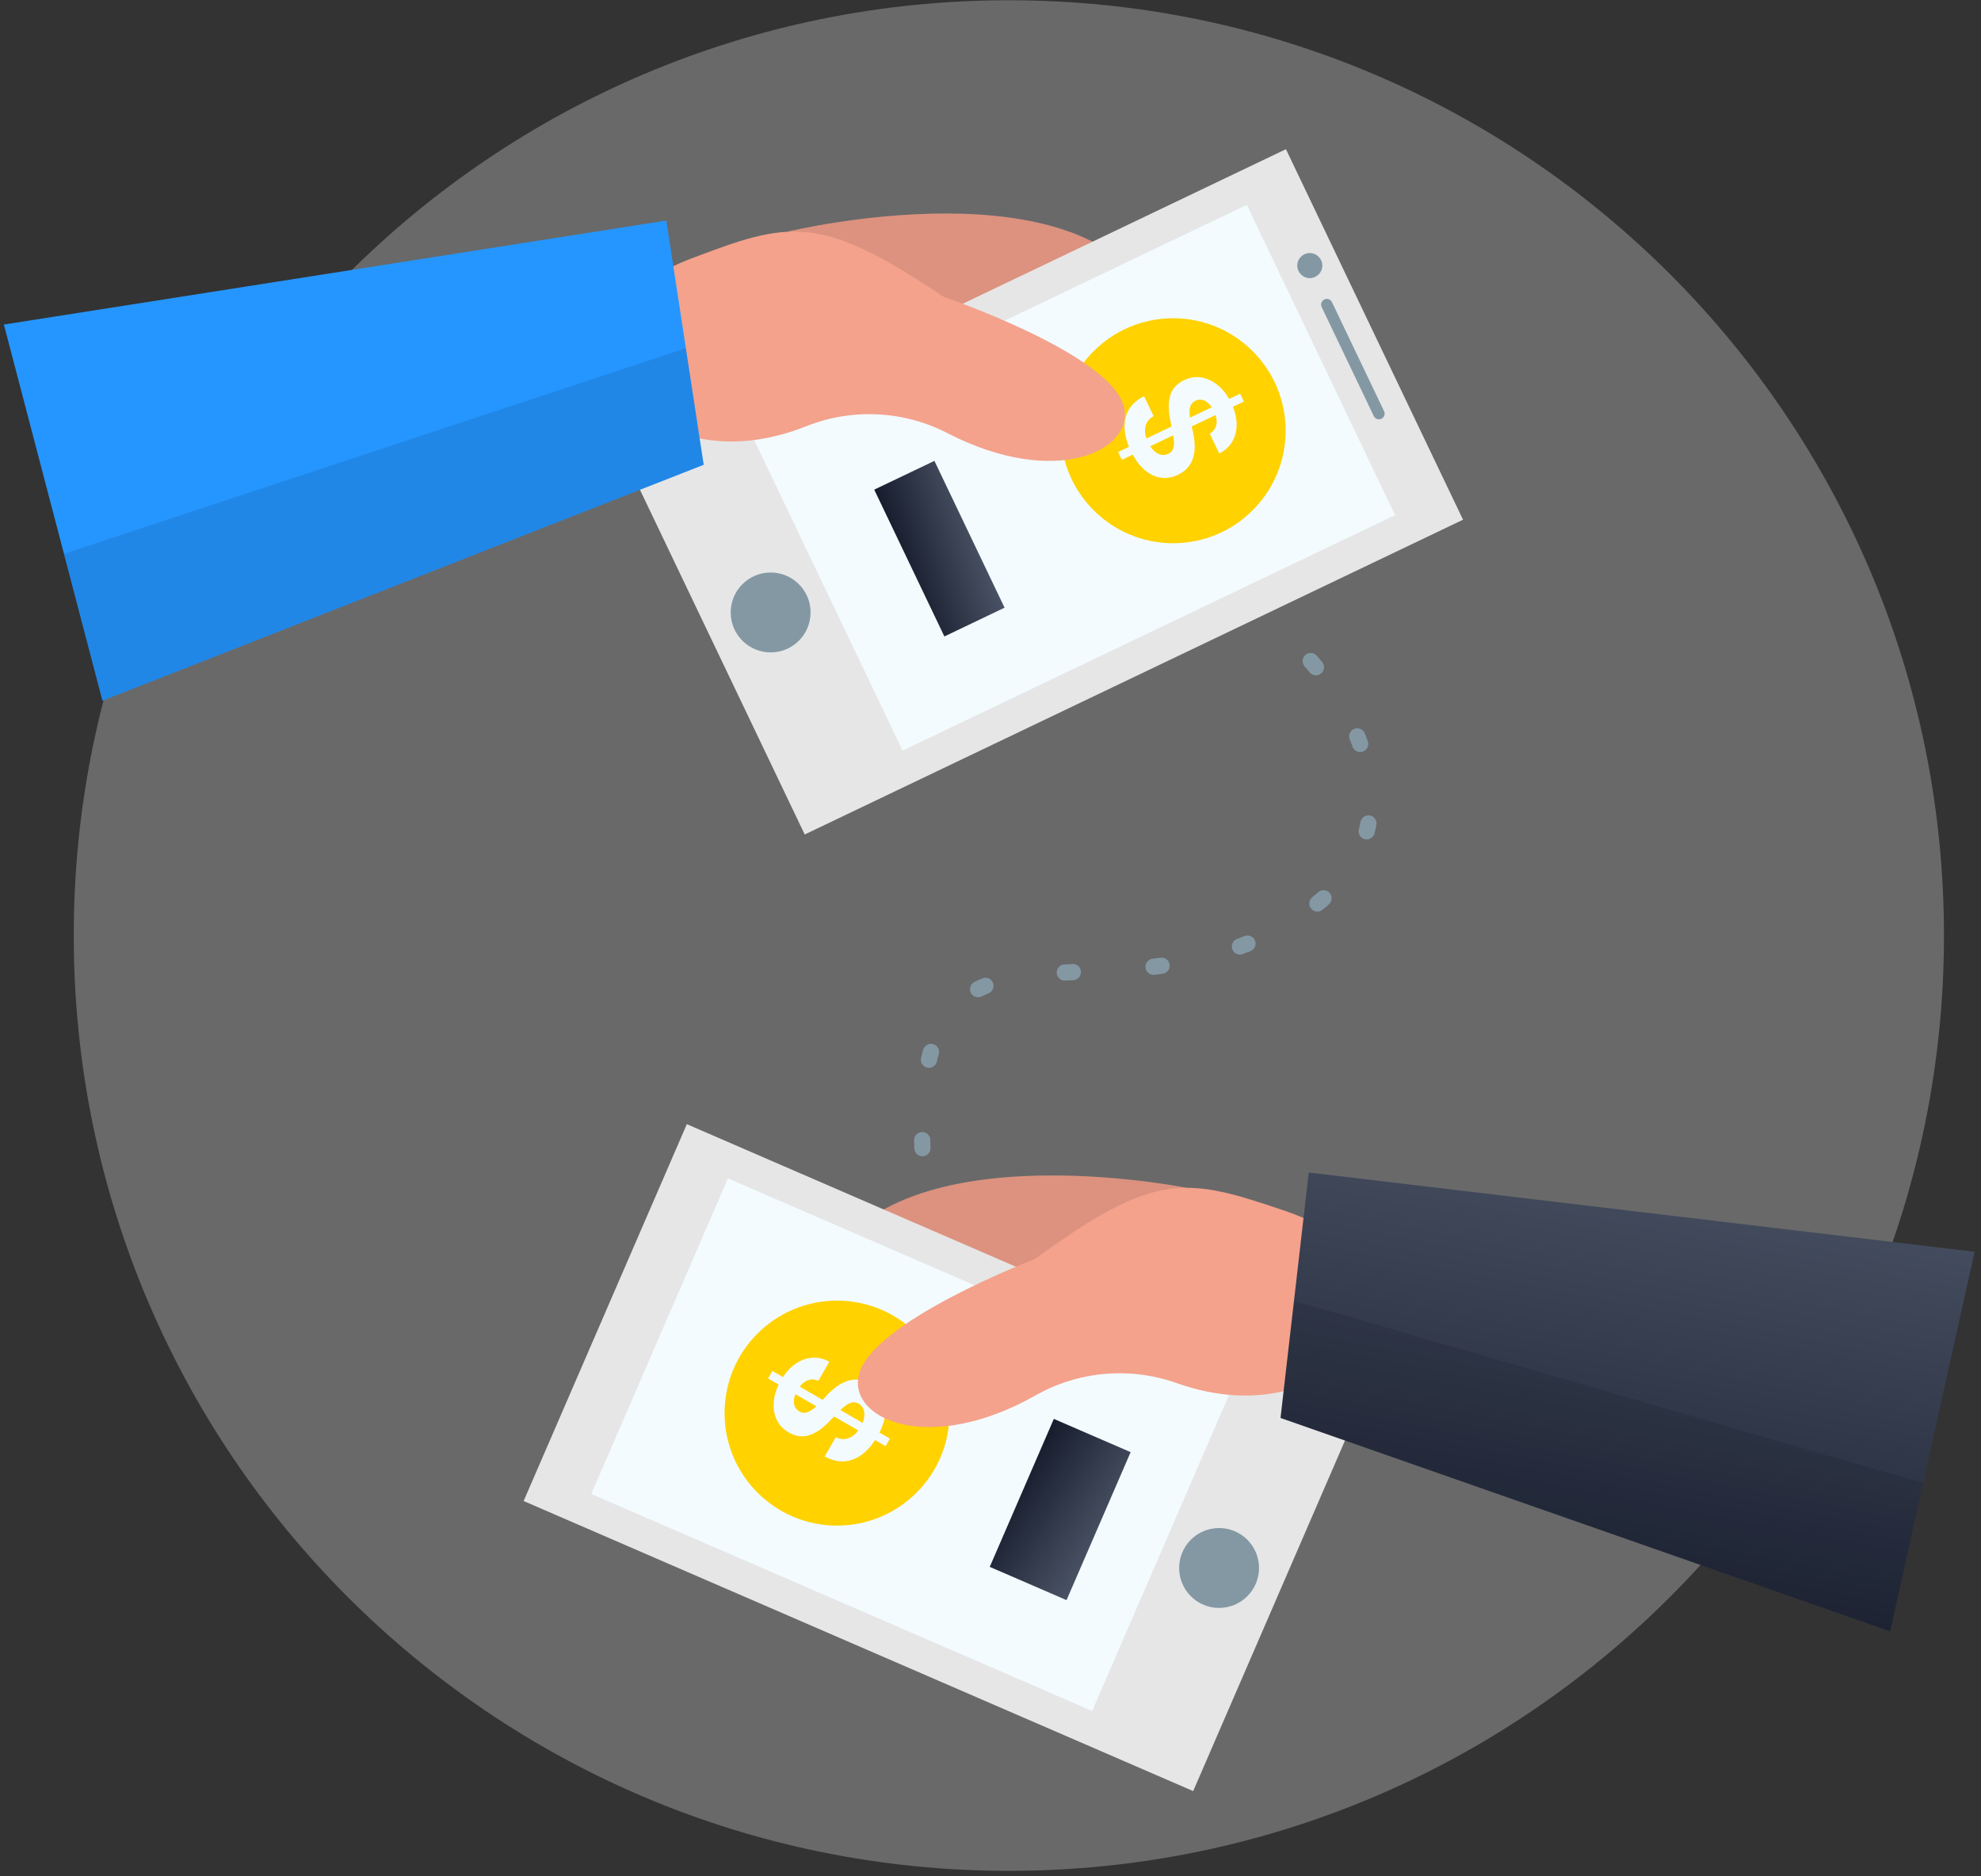 <?xml version="1.0" encoding="UTF-8"?> <svg xmlns="http://www.w3.org/2000/svg" width="245" height="232" viewBox="0 0 245 232" fill="none"><rect x="0" y="0" width="245" height="232" fill="#333333" stroke="none"/> <path opacity="0.3" d="M124.77 231.33C188.642 231.33 240.42 179.552 240.42 115.68C240.42 51.808 188.642 0.03 124.77 0.03C60.898 0.03 9.12 51.808 9.12 115.68C9.12 179.552 60.898 231.33 124.77 231.33Z" fill="#E6E6E6"></path> <path d="M97.55 28.61C97.55 28.61 134.41 19.72 142.97 37.61C151.53 55.5 103.48 90.18 76.97 49.38L97.55 28.61Z" fill="#F4A28C"></path> <path opacity="0.1" d="M97.55 28.61C97.55 28.61 134.41 19.72 142.97 37.61C151.53 55.5 103.48 90.18 76.97 49.38L97.55 28.61Z" fill="#00070B"></path> <path d="M180.94 64.262L159.038 18.448L77.623 57.369L99.524 103.183L180.94 64.262Z" fill="#E6E6E6"></path> <path d="M172.536 63.694L154.197 25.332L93.289 54.45L111.628 92.811L172.536 63.694Z" fill="#F3FBFF"></path> <path d="M124.24 75.139L115.563 56.986L108.12 60.544L116.797 78.697L124.24 75.139Z" fill="url(#paint0_linear_267_885)"></path> <path d="M145.09 67.17C152.772 67.17 159 60.942 159 53.26C159 45.578 152.772 39.35 145.09 39.35C137.408 39.35 131.18 45.578 131.18 53.26C131.18 60.942 137.408 67.17 145.09 67.17Z" fill="#FFD200"></path> <path d="M116.68 36.69C116.68 36.69 137.42 43.75 139 50.31C140.32 55.73 130.52 60.42 117.24 53.59C114.559 52.196 111.61 51.394 108.593 51.239C105.575 51.083 102.56 51.578 99.75 52.69C95.04 54.56 88.9 55.69 82.59 52.98C69.32 47.37 73.37 36.56 85.45 31.98C97.53 27.4 101.3 26.3 116.68 36.69Z" fill="#F4A28C"></path> <path d="M87.03 57.47L12.67 86.64L0.48 40.13L82.41 27.27L87.03 57.47Z" fill="#2596FF"></path> <path opacity="0.1" d="M7.91 68.48L84.82 43.05L87.03 57.47L12.67 86.64L7.91 68.48Z" fill="#00070B"></path> <path d="M161.99 34.39C162.846 34.39 163.54 33.696 163.54 32.84C163.54 31.984 162.846 31.29 161.99 31.29C161.134 31.29 160.44 31.984 160.44 32.84C160.44 33.696 161.134 34.39 161.99 34.39Z" fill="#8498A4"></path> <path d="M171.177 50.845L164.729 37.357C164.562 37.008 164.144 36.861 163.795 37.028L163.786 37.032C163.437 37.199 163.29 37.617 163.457 37.965L169.904 51.453C170.071 51.802 170.489 51.95 170.838 51.783L170.847 51.779C171.196 51.612 171.343 51.194 171.177 50.845Z" fill="#8498A4"></path> <path d="M95.31 80.67C98.038 80.67 100.25 78.458 100.25 75.73C100.25 73.002 98.038 70.79 95.31 70.79C92.582 70.79 90.37 73.002 90.37 75.73C90.37 78.458 92.582 80.67 95.31 80.67Z" fill="#8498A4"></path> <path d="M146.78 146.88C146.78 146.88 109.61 139.37 101.72 157.58C93.83 175.79 143.15 208.64 168.15 166.88L146.78 146.88Z" fill="#F4A28C"></path> <path opacity="0.1" d="M146.78 146.88C146.78 146.88 109.61 139.37 101.72 157.58C93.83 175.79 143.15 208.64 168.15 166.88L146.78 146.88Z" fill="#00070B"></path> <path d="M147.566 221.467L167.75 174.87L84.944 139.003L64.76 185.599L147.566 221.467Z" fill="#E6E6E6"></path> <path d="M138.28 55.893L153.375 48.681L153.837 49.648L138.742 56.86L138.28 55.893ZM149.618 53.627C150.071 53.352 150.344 52.973 150.437 52.49C150.529 52.006 150.429 51.458 150.136 50.844C149.937 50.428 149.71 50.104 149.455 49.873C149.204 49.641 148.939 49.497 148.661 49.441C148.386 49.389 148.118 49.426 147.859 49.55C147.639 49.645 147.472 49.78 147.357 49.956C147.245 50.135 147.172 50.341 147.139 50.574C147.109 50.806 147.107 51.058 147.131 51.331C147.159 51.603 147.207 51.884 147.274 52.176L147.533 53.385C147.666 53.968 147.74 54.526 147.754 55.061C147.768 55.595 147.708 56.092 147.575 56.551C147.442 57.011 147.223 57.422 146.919 57.785C146.616 58.151 146.214 58.457 145.713 58.701C144.972 59.05 144.241 59.168 143.52 59.053C142.805 58.941 142.131 58.607 141.498 58.05C140.87 57.495 140.322 56.726 139.852 55.743C139.387 54.768 139.13 53.848 139.083 52.982C139.038 52.12 139.212 51.346 139.604 50.661C140.003 49.979 140.631 49.42 141.491 48.985L142.671 51.456C142.279 51.677 141.997 51.954 141.823 52.288C141.655 52.624 141.585 52.998 141.613 53.41C141.646 53.824 141.768 54.251 141.979 54.691C142.185 55.123 142.428 55.469 142.706 55.727C142.985 55.989 143.28 56.155 143.588 56.225C143.897 56.295 144.196 56.261 144.487 56.121C144.759 55.992 144.948 55.802 145.056 55.553C145.166 55.307 145.212 55 145.195 54.632C145.18 54.267 145.121 53.839 145.016 53.348L144.718 51.876C144.48 50.739 144.483 49.75 144.728 48.909C144.973 48.067 145.543 47.436 146.437 47.013C147.166 46.66 147.898 46.549 148.632 46.681C149.368 46.817 150.055 47.158 150.692 47.703C151.329 48.249 151.858 48.962 152.279 49.842C152.707 50.739 152.928 51.594 152.94 52.409C152.955 53.228 152.778 53.954 152.41 54.589C152.042 55.223 151.501 55.718 150.787 56.074L149.618 53.627Z" fill="#F3FBFF"></path> <path d="M135.073 211.559L151.973 172.542L90.025 145.708L73.125 184.725L135.073 211.559Z" fill="#F3FBFF"></path> <path d="M131.904 197.855L139.83 179.558L130.332 175.444L122.407 193.742L131.904 197.855Z" fill="url(#paint1_linear_267_885)"></path> <path d="M103.52 188.64C111.202 188.64 117.43 182.412 117.43 174.73C117.43 167.048 111.202 160.82 103.52 160.82C95.838 160.82 89.61 167.048 89.61 174.73C89.61 182.412 95.838 188.64 103.52 188.64Z" fill="#FFD200"></path> <path d="M109.525 178.813L94.99 170.445L95.526 169.514L110.062 177.882L109.525 178.813ZM101.21 170.737C100.725 170.519 100.257 170.509 99.805 170.707C99.353 170.906 98.957 171.3 98.618 171.891C98.386 172.292 98.248 172.664 98.203 173.005C98.153 173.345 98.185 173.645 98.296 173.906C98.41 174.163 98.592 174.364 98.842 174.508C99.046 174.635 99.253 174.696 99.463 174.691C99.674 174.682 99.886 174.625 100.098 174.52C100.306 174.413 100.515 174.271 100.727 174.096C100.935 173.918 101.141 173.719 101.344 173.498L102.195 172.597C102.601 172.155 103.02 171.777 103.453 171.462C103.887 171.147 104.331 170.914 104.786 170.763C105.241 170.611 105.705 170.558 106.178 170.604C106.653 170.645 107.134 170.804 107.62 171.079C108.33 171.492 108.842 172.029 109.158 172.69C109.471 173.344 109.578 174.091 109.478 174.93C109.376 175.764 109.053 176.654 108.508 177.6C107.967 178.539 107.353 179.274 106.664 179.805C105.978 180.332 105.24 180.628 104.452 180.693C103.661 180.752 102.843 180.55 101.995 180.088L103.365 177.709C103.77 177.907 104.16 177.982 104.534 177.936C104.907 177.883 105.256 177.729 105.58 177.472C105.903 177.209 106.186 176.866 106.43 176.442C106.67 176.025 106.818 175.629 106.873 175.253C106.931 174.873 106.901 174.535 106.783 174.241C106.665 173.946 106.466 173.718 106.186 173.557C105.925 173.407 105.661 173.358 105.393 173.411C105.128 173.46 104.848 173.596 104.553 173.819C104.261 174.039 103.941 174.331 103.595 174.696L102.548 175.779C101.745 176.622 100.926 177.182 100.092 177.458C99.258 177.733 98.413 177.622 97.555 177.123C96.849 176.722 96.342 176.18 96.034 175.499C95.728 174.814 95.619 174.053 95.707 173.217C95.795 172.381 96.084 171.538 96.572 170.691C97.069 169.827 97.65 169.159 98.316 168.686C98.984 168.208 99.684 167.941 100.417 167.885C101.151 167.828 101.867 167.993 102.566 168.381L101.21 170.737Z" fill="#F3FBFF"></path> <path d="M128 155.67C128 155.67 107.55 163.49 106.2 170.11C105 175.58 115 179.9 128 172.58C130.629 171.08 133.549 170.162 136.563 169.89C139.577 169.617 142.615 169.996 145.47 171C150.24 172.7 156.42 173.56 162.63 170.66C175.68 164.56 171.23 153.9 158.98 149.74C146.73 145.58 143 144.71 128 155.67Z" fill="#F4A28C"></path> <path d="M158.37 175.33L233.76 201.71L244.21 154.78L161.86 144.98L158.37 175.33Z" fill="url(#paint2_linear_267_885)"></path> <path opacity="0.1" d="M237.84 183.39L160.04 160.84L158.37 175.33L233.76 201.71L237.84 183.39Z" fill="#00070B"></path> <path d="M150.77 198.82C153.498 198.82 155.71 196.608 155.71 193.88C155.71 191.152 153.498 188.94 150.77 188.94C148.042 188.94 145.83 191.152 145.83 193.88C145.83 196.608 148.042 198.82 150.77 198.82Z" fill="#8498A4"></path> <path d="M162.1 81.74C162.1 81.74 182.1 103.52 156.41 115.74C133.78 126.5 112.81 109.35 114.1 142.58" stroke="#8498A4" stroke-width="2" stroke-linecap="round" stroke-linejoin="round" stroke-dasharray="1 10"></path> <defs> <linearGradient id="paint0_linear_267_885" x1="124.079" y1="75.216" x2="114.225" y2="78.556" gradientUnits="userSpaceOnUse"> <stop stop-color="#495264"></stop> <stop offset="1" stop-color="#161C2C"></stop> </linearGradient> <linearGradient id="paint1_linear_267_885" x1="131.698" y1="197.766" x2="120.679" y2="190.871" gradientUnits="userSpaceOnUse"> <stop stop-color="#495264"></stop> <stop offset="1" stop-color="#161C2C"></stop> </linearGradient> <linearGradient id="paint2_linear_267_885" x1="244.21" y1="146.213" x2="230.809" y2="215.684" gradientUnits="userSpaceOnUse"> <stop stop-color="#495264"></stop> <stop offset="1" stop-color="#161C2C"></stop> </linearGradient> </defs> </svg> 